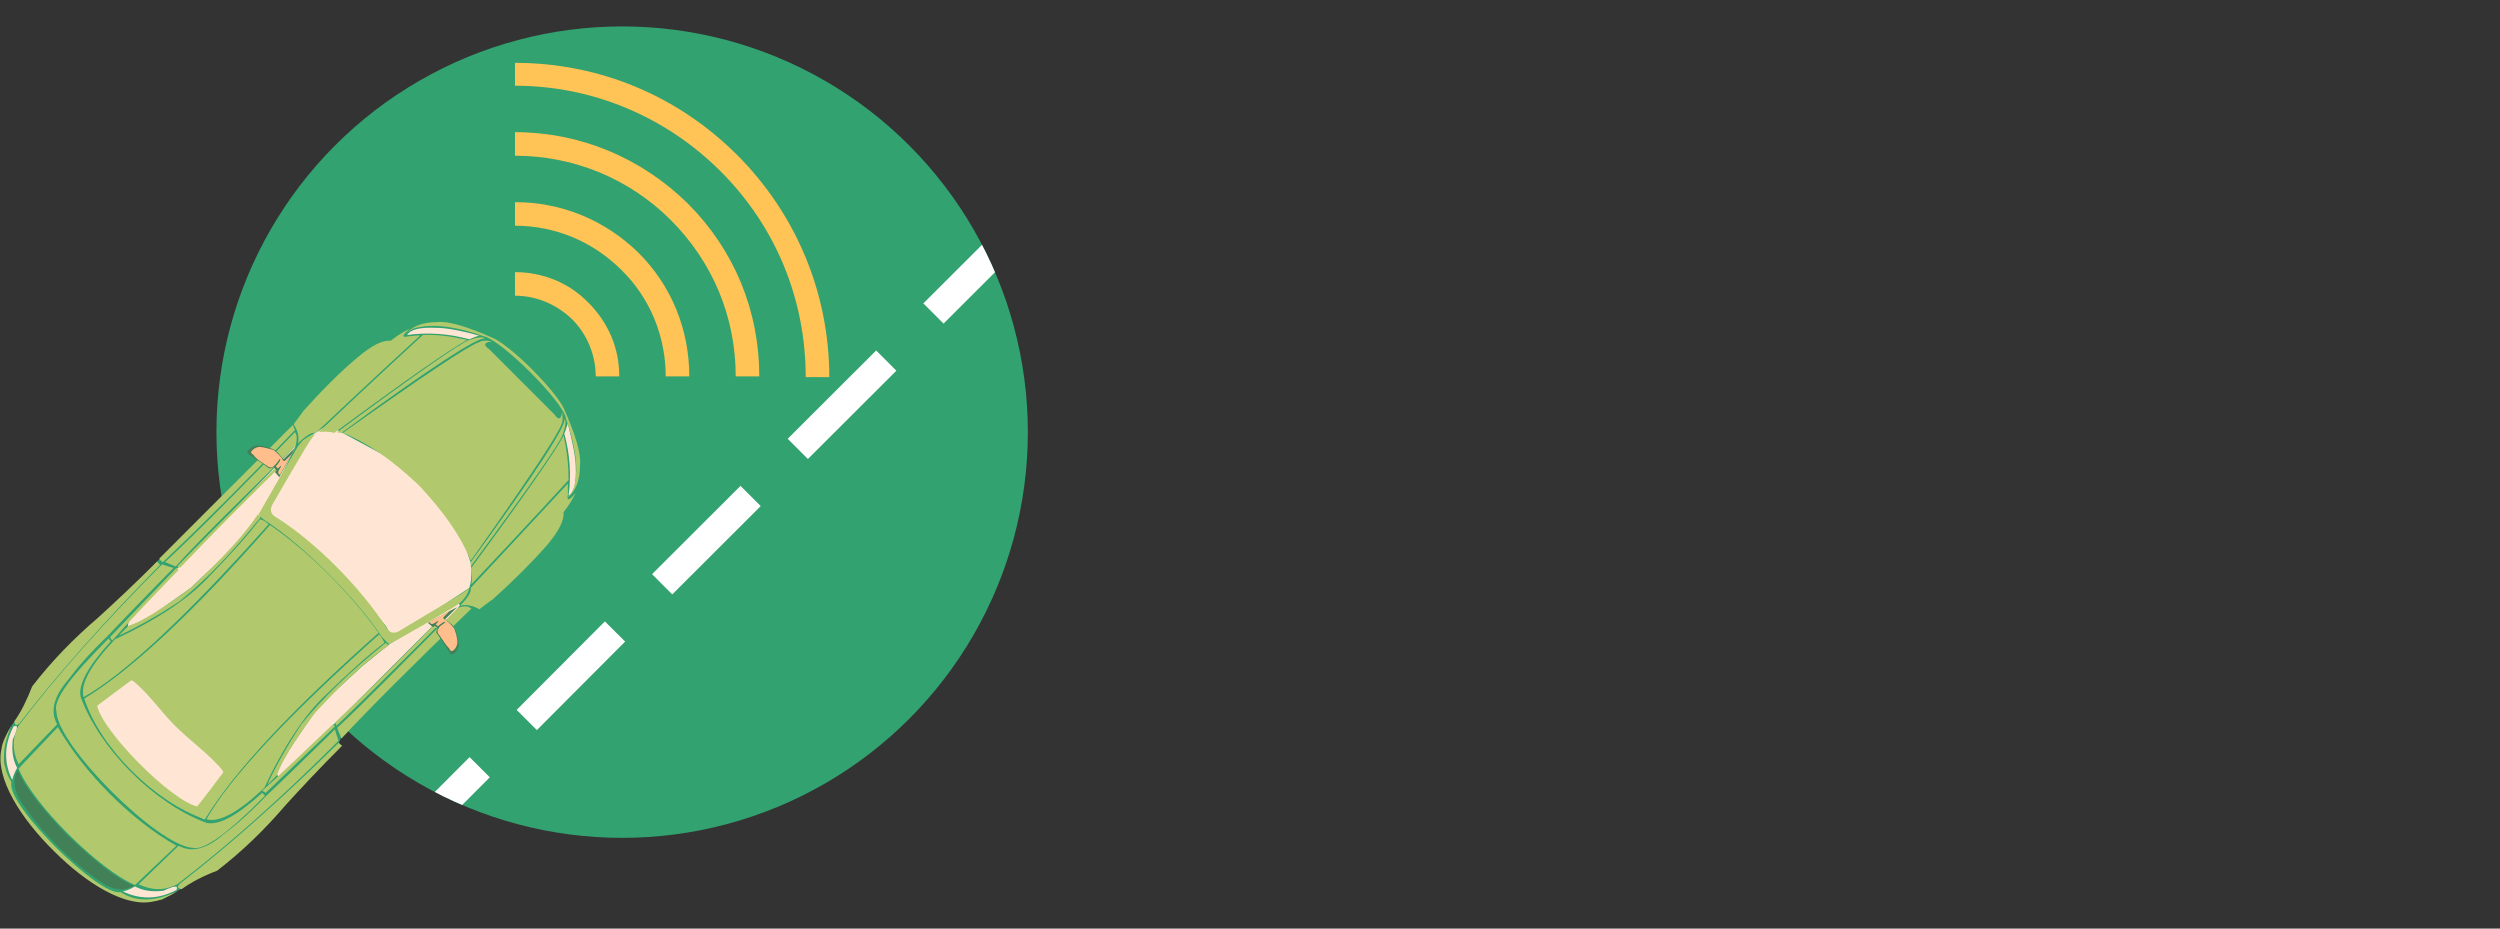 <?xml version="1.0" encoding="utf-8"?>
<!-- Generator: Adobe Illustrator 19.1.0, SVG Export Plug-In . SVG Version: 6.00 Build 0)  -->
<svg version="1.1" xmlns="http://www.w3.org/2000/svg" xmlns:xlink="http://www.w3.org/1999/xlink" x="0px" y="0px"
	 viewBox="0 0 350 130" style="enable-background:new 0 0 350 130;" xml:space="preserve">
<rect x="0" y="0" width="350" height="130" fill="#333333" stroke="none"/>
<g id="BG">
	<g>
		<g>
			<defs>
				<circle id="SVGID_16_" cx="87.1" cy="60.5" r="56.8"/>
			</defs>
			<use xlink:href="#SVGID_16_"  style="overflow:visible;fill:#32A270;"/>
			<clipPath id="SVGID_2_">
				<use xlink:href="#SVGID_16_"  style="overflow:visible;"/>
			</clipPath>
			<g style="clip-path:url(#SVGID_2_);">
				<g>
					<g>
						<line style="fill:none;stroke:#FFFFFF;stroke-width:4;stroke-miterlimit:10;" x1="42.9" y1="131.7" x2="48.2" y2="126.4"/>
						
							<line style="fill:none;stroke:#FFFFFF;stroke-width:4;stroke-miterlimit:10;stroke-dasharray:17.499,9.333,17.499,9.333;" x1="54.8" y1="119.8" x2="89.4" y2="85.1"/>
						
							<line style="fill:none;stroke:#FFFFFF;stroke-width:4;stroke-miterlimit:10;stroke-dasharray:17.499,9.333,17.499,9.333,17.499,9.333;" x1="92.7" y1="81.8" x2="146.4" y2="28.2"/>
						<line style="fill:none;stroke:#FFFFFF;stroke-width:4;stroke-miterlimit:10;" x1="149.7" y1="24.9" x2="155" y2="19.6"/>
					</g>
				</g>
			</g>
		</g>
		<g>
			<polygon style="fill:#32A270;" points="41,59.5 45,55.7 55.8,47 56.6,46.4 59.6,45.5 64.2,45.8 66.6,46.5 70.2,48.2 76.1,53.8 
				79,57.2 80.7,62.4 81.1,66.2 80.6,68.9 79.1,71 77.3,73.7 68.4,83.6 65.9,85.2 47.7,103.4 47.2,104.6 30.3,121 25.4,124.4 
				22.6,126 18.9,126.1 16.1,125.2 13.7,123.9 9.3,120.3 5.9,117.1 1.9,111.8 0.8,108.7 0.5,105.3 0.9,103 1.8,101.3 8.9,92.9 
				22,78.6 23.4,77.2 			"/>
			<polygon style="fill-rule:evenodd;clip-rule:evenodd;fill:#FFE6D4;" points="38.8,108.5 39.1,108.8 49.4,98.8 60.5,87.7 
				61.2,87.9 63.5,86 64.4,84.7 63.9,84.2 54.5,90.2 50.8,93.2 46.1,97.5 43.7,100.2 40.4,105.1 38.4,108.5 			"/>
			<polygon style="fill-rule:evenodd;clip-rule:evenodd;fill:#FFE6D4;" points="41.4,62.4 36.9,71.8 35.6,73.1 32.3,77 26.7,82.3 
				21.5,86 18.1,87.9 17.9,87.6 18.1,86.6 			"/>
			<polygon style="fill:#FFE6D4;" points="13.2,97.5 19,93.1 32.3,107.4 28.6,114.7 24.9,112.8 16.1,104.6 13.2,99.9 			"/>
			<path style="fill-rule:evenodd;clip-rule:evenodd;fill:#FFE6D4;" d="M45.9,59.5l9.1,4.9l8.4,6.8l2.5,7.6c0,0,0.3,2.1-0.2,3.5
				L55,89.4l-1-1.8l-6.1-7.1l-8.5-7L37,71.5l3.8-6.9l1.6-2.9L45.9,59.5z"/>
			<g>
				<path style="fill-rule:evenodd;clip-rule:evenodd;fill:#B1C96C;" d="M78.7,57.6c0.1,0.9,0.1,1.5-0.1,1.8
					c-0.5,1.5-4.7,7.8-12.7,19.1c-1.4-3.5-3.9-7-7.3-10.6C55,64.5,51.5,62,48,60.6c11.3-8,17.7-12.3,19.1-12.7
					c0.3-0.2,0.9-0.3,1.8-0.1c-1.1,0.1-1.3,0.5-0.4,1.1l9.1,9.1C78.2,58.9,78.6,58.7,78.7,57.6z"/>
				<path style="fill-rule:evenodd;clip-rule:evenodd;fill:#B1C96C;" d="M65.9,78.7C75,66.2,79.4,59.5,79,58.6
					c0.3,0.3,0.2,1-0.2,2.2c-0.4,1.2-4.7,7.4-12.9,18.5C65.9,79.1,65.9,78.9,65.9,78.7z"/>
				<path style="fill-rule:evenodd;clip-rule:evenodd;fill:#B1C96C;" d="M78.9,61c-1.3,2.4-5.6,8.6-13,18.6c0.2,0.7,0.2,1.5,0.1,2.2
					c8.2-8.7,12.7-13.6,13.6-14.6C79.6,65.2,79.4,63.2,78.9,61z"/>
				<path style="fill-rule:evenodd;clip-rule:evenodd;fill:#FFE6D4;" d="M79,60.7c0.8,2.9,1,5.8,0.6,8.7c0.8-0.5,1.1-1.8,1-4.1
					c0-1.2-0.4-3.2-1.1-6C79.3,59.8,79.2,60.3,79,60.7z"/>
				<path style="fill-rule:evenodd;clip-rule:evenodd;fill:#B1C96C;" d="M79.5,67.7c-6.3,6.8-10.9,11.7-13.6,14.6
					c0.1,0.6-0.4,1.4-1.5,2.5c0.7-0.2,1.7-0.1,2.7,0.5c0.7-0.5,1.3-1,1.9-1.4c3-2.7,5.5-5.2,7.6-7.6c1.6-1.9,2.4-3.4,2.3-4.6
					c0.8-1,1.3-1.9,1.7-2.7c-0.9,1.1-1.3,1.2-1.1,0.3C79.5,68.4,79.5,67.9,79.5,67.7z"/>
				<path style="fill-rule:evenodd;clip-rule:evenodd;fill:#B1C96C;" d="M54.5,90.2c3.2-1.8,6.4-3.6,9.5-5.5c1-0.7,1.6-1.6,1.7-2.5
					c-0.1,0.3-0.9,0.8-2.2,1.6c-2.5,1.5-5.1,3-7.7,4.6c-0.8,0.4-1.4,0.1-1.8-0.7c-3.7-5.6-9.6-11.6-15.2-15.2
					c-0.8-0.4-1.1-1-0.7-1.8c1.5-2.6,3-5.2,4.5-7.7c0.8-1.3,1.3-2.1,1.6-2.2c-0.9,0.1-1.8,0.7-2.5,1.7c-1.9,3.2-3.7,6.4-5.5,9.5
					c0.3,0.4,0.6,0.7,1.1,1c5.1,3.3,12.8,11,16.1,16.1C53.8,89.5,54.1,89.9,54.5,90.2z"/>
				<path style="fill-rule:evenodd;clip-rule:evenodd;fill:#B1C96C;" d="M53.1,88.8c-12.9,11.5-21,20.2-24.2,25.9
					c1.8,0.5,4.5-1,8.1-4.4c2.6-5.6,5.6-10.2,8.6-13c3.2-3.1,5.7-5.4,8.2-7.3C53.7,89.6,53.3,89.1,53.1,88.8z"/>
				<path style="fill-rule:evenodd;clip-rule:evenodd;fill:#B1C96C;" d="M44.1,99.8c4-4.3,7.4-7.5,10.3-9.4
					c-0.1-0.2-0.3-0.3-0.4-0.4c-5.1,4.1-9,7.9-11.8,11.4c-2,3-3.6,5.9-4.8,8.5l1.4-1.4C39.3,106.9,41,104,44.1,99.8z"/>
				<path style="fill-rule:evenodd;clip-rule:evenodd;fill:#B1C96C;" d="M36.7,111c-3.5,3.2-6.1,4.6-7.8,4.2
					c-7.3-2.7-14.9-10.3-17.6-17.6c-0.4-1.7,1-4.3,4.2-7.8c0,0-0.1-0.2-0.3-0.4c-5.3,5.3-7.8,8.6-7.3,10.2
					c0.1,4.8,14.3,18.9,19.1,19.1c1.5,0.4,4.9-2,10.1-7.3C36.8,111.1,36.7,111,36.7,111z"/>
				<path style="fill-rule:evenodd;clip-rule:evenodd;fill:#B1C96C;" d="M24.7,118.4l-5.8,5.5c-5-2.1-14.3-11.3-16.3-16.3l5.5-5.8
					C11.7,108.1,18.3,114.8,24.7,118.4z"/>
				<path style="fill-rule:evenodd;clip-rule:evenodd;fill:#FFE6D4;" d="M17.2,124.8c2.5,1.2,5,1.1,7.5-0.2c0.3-0.7-0.3-0.6-1.8,0.1
					c-1.6,0.2-2.9,0-4-0.6C18.2,124.5,17.7,124.7,17.2,124.8z"/>
				<path style="fill-rule:evenodd;clip-rule:evenodd;fill:#B1C96C;" d="M47.4,103.7c-8,8-15.5,14.7-22.6,20.1
					c-1.7,0.9-3.5,0.9-5.4,0l5.6-5.4c1.8,1,3.9,0.5,6.3-1.6c1.5-1.1,3.5-2.8,6.1-5.5c3.2-3,6.3-6.1,9.5-9.2
					C47,102.6,47.2,103.1,47.4,103.7z"/>
				<path style="fill-rule:evenodd;clip-rule:evenodd;fill:#B1C96C;" d="M46.6,101.4c-4.1,3.9-7.4,7.1-9.9,9.3
					c0.2,0.1,0.3,0.2,0.5,0.3l9.7-9.3L46.6,101.4z"/>
				<path style="fill-rule:evenodd;clip-rule:evenodd;fill:#B1C96C;" d="M64.1,85.1c-7.5,7.5-13.1,13.3-16.9,16.8
					c0.2,0.6,0.4,0.9,0.6,1.5c3.9-4.2,10-10.3,18.2-18.2C65.5,84.8,64.9,84.8,64.1,85.1z"/>
				<path style="fill-rule:evenodd;clip-rule:evenodd;fill:#B1C96C;" d="M25.2,123.7c7.1-5.5,14.5-12.1,22.2-19.7
					c0.2,0.1,0.3,0.3,0.5,0.4c-3.3,3.3-5.9,6.1-7.9,8.3c-2.9,3.4-6.1,6.5-9.6,9.2c-1.9,0.7-3.6,1.6-5,2.6
					C24.8,124.3,24.8,124.1,25.2,123.7z"/>
				<path style="fill-rule:evenodd;clip-rule:evenodd;fill:#B1C96C;" d="M63.8,85.1c-10.7,10.7-16.3,16.2-16.7,16.5
					c-0.1-0.2-0.1-0.3-0.2-0.4c4.6-4.4,9.8-9.5,15.4-15.3C62.8,85.6,63.3,85.4,63.8,85.1z"/>
				<path style="fill-rule:evenodd;clip-rule:evenodd;fill:#B1C96C;" d="M47.8,60.6C60.3,51.4,67,47.1,67.9,47.4
					c-0.3-0.3-1-0.2-2.2,0.2c-1.2,0.4-7.4,4.7-18.5,12.9C47.4,60.6,47.6,60.6,47.8,60.6z"/>
				<path style="fill-rule:evenodd;clip-rule:evenodd;fill:#B1C96C;" d="M65.4,47.6c-2.4,1.3-8.6,5.6-18.6,13
					c-0.7-0.2-1.5-0.2-2.2-0.1c8.7-8.2,13.6-12.7,14.6-13.6C61.2,46.8,63.3,47.1,65.4,47.6z"/>
				<path style="fill-rule:evenodd;clip-rule:evenodd;fill:#FFE6D4;" d="M65.7,47.5c-2.9-0.8-5.8-1-8.7-0.6c0.5-0.8,1.8-1.1,4.1-1
					c1.2,0,3.2,0.3,6,1.1C66.6,47.1,66.2,47.3,65.7,47.5z"/>
				<path style="fill-rule:evenodd;clip-rule:evenodd;fill:#B1C96C;" d="M67.8,47.1c-3.9-1.4-7.1-1.8-9.6-1.2
					c-0.4,0.1-1,0.4-1.6,1.1c1-1.3,2.5-1.9,4.5-1.9c1.6-0.2,4.3,0.6,8.1,2.3c2.7,1.4,8.3,7,9.7,9.7c1.7,3.8,2.5,6.5,2.3,8.1
					c0,2.1-0.6,3.6-1.9,4.6c0.7-0.7,1-1.2,1.1-1.7c0.6-2.4,0.2-5.6-1.2-9.6C78.8,56.2,70.3,47.7,67.8,47.1z"/>
				<path style="fill-rule:evenodd;clip-rule:evenodd;fill:#B1C96C;" d="M58.8,47c-6.9,6.3-11.7,10.9-14.6,13.6
					c-0.6-0.1-1.4,0.4-2.5,1.5c0.2-0.7,0.1-1.7-0.6-2.7c0.5-0.7,1-1.3,1.4-1.9c2.7-3,5.2-5.5,7.6-7.5c1.9-1.6,3.4-2.4,4.6-2.3
					c1-0.8,1.9-1.3,2.7-1.7c-1.1,0.9-1.2,1.3-0.3,1.1C58,47,58.6,46.9,58.8,47z"/>
				<path style="fill-rule:evenodd;clip-rule:evenodd;fill:#B1C96C;" d="M37.6,73.4c-11.5,12.9-20.2,21-25.9,24.2
					c-0.5-1.8,1-4.5,4.4-8.1c5.6-2.6,10.2-5.6,13-8.6c3.1-3.2,5.4-5.7,7.3-8.2C36.9,72.8,37.3,73.1,37.6,73.4z"/>
				<path style="fill-rule:evenodd;clip-rule:evenodd;fill:#B1C96C;" d="M26.7,82.3c4.3-4,7.5-7.4,9.4-10.3c0.2,0.1,0.3,0.3,0.4,0.4
					c-4.1,5.1-7.9,9-11.4,11.8c-3,2-5.9,3.6-8.5,4.8l1.4-1.4C19.5,87.2,22.5,85.4,26.7,82.3z"/>
				<path style="fill-rule:evenodd;clip-rule:evenodd;fill:#B1C96C;" d="M13.6,98.8c1.6-1.2,3.2-2.4,4.7-3.5
					c0.1-0.2,0.6,0.2,1.3,0.9c1.7,1.6,3.2,3.7,4.9,5.4c1.9,1.9,4,3.4,5.8,5.3c0.7,0.7,1.1,1.2,0.9,1.3c-1.2,1.6-2.3,3.1-3.6,4.7
					C24,112.1,14.4,102.5,13.6,98.8z M37.8,73.5c-10.7,12.2-19.4,20.3-26,24.3c2.2,6.9,10,14.6,16.9,16.9c4-6.6,12.1-15.3,24.3-26.1
					C49.2,83.2,43.2,77.2,37.8,73.5z"/>
				<path style="fill-rule:evenodd;clip-rule:evenodd;fill:#428058;" d="M9.5,117c-3.9-4-6.2-7.1-7-9.2c-0.7,1.1-0.6,2.4,0.1,3.9
					c2.9,4.6,7.6,9.3,12.2,12.2c1.4,0.8,2.8,0.8,3.9,0.1C16.6,123.2,13.5,120.8,9.5,117z"/>
				<path style="fill-rule:evenodd;clip-rule:evenodd;fill:#B1C96C;" d="M1.6,109.5c-0.4,1.7,2.8,5.7,6.4,9.3
					c3.5,3.4,7.3,6.4,8.9,6.1c2.1,1.4,4.8,1.4,8.1-0.2c-1.5,0.9-2.7,1.4-3.5,1.5c-3.9,0.9-9.4-2.5-13.9-7
					c-4.7-4.6-8.3-10.3-7.4-14.3c0.1-0.9,0.6-2,1.5-3.5C0.2,104.6,0.2,107.3,1.6,109.5z"/>
				<path style="fill-rule:evenodd;clip-rule:evenodd;fill:#FFE6D4;" d="M1.7,109.2c-1.2-2.5-1.1-5,0.2-7.5c0.7-0.3,0.6,0.3-0.1,1.8
					c-0.2,1.6,0,2.9,0.6,4C2,108.2,1.8,108.8,1.7,109.2z"/>
				<path style="fill-rule:evenodd;clip-rule:evenodd;fill:#B1C96C;" d="M22.7,79c-8,8-14.7,15.5-20.1,22.6c-0.9,1.7-0.9,3.5,0,5.4
					l5.4-5.6c-1-1.8-0.5-3.9,1.6-6.3c1.1-1.5,2.8-3.5,5.5-6.1c3-3.2,6.1-6.3,9.2-9.5C23.8,79.4,23.3,79.2,22.7,79z"/>
				<path style="fill-rule:evenodd;clip-rule:evenodd;fill:#B1C96C;" d="M25,79.8c-4,4.1-7.1,7.4-9.3,9.9c-0.1-0.2-0.2-0.3-0.3-0.5
					l9.3-9.7L25,79.8z"/>
				<path style="fill-rule:evenodd;clip-rule:evenodd;fill:#B1C96C;" d="M41.4,62.4C33.9,69.8,28,75.5,24.6,79.3
					c-0.6-0.2-0.9-0.4-1.5-0.6c4.2-3.9,10.3-10,18.2-18.2C41.6,60.9,41.6,61.5,41.4,62.4z"/>
				<path style="fill-rule:evenodd;clip-rule:evenodd;fill:#B1C96C;" d="M41,59.5L22.3,78.2c0.1,0.2,0.3,0.4,0.5,0.5
					c5.6-5.3,11.8-11.5,18.5-18.5C41.2,60,41.1,59.8,41,59.5z"/>
				<path style="fill-rule:evenodd;clip-rule:evenodd;fill:#B1C96C;" d="M2.7,101.3c5.5-7.1,12.1-14.5,19.7-22.2
					c-0.1-0.2-0.3-0.3-0.4-0.5c-3.3,3.3-6.1,5.9-8.3,7.9c-3.4,2.9-6.5,6.1-9.2,9.6C3.8,97.9,3,99.6,2,101
					C2.1,101.6,2.3,101.6,2.7,101.3z"/>
				<path style="fill-rule:evenodd;clip-rule:evenodd;fill:#B1C96C;" d="M41.4,62.7C30.6,73.3,25.1,79,24.8,79.3
					c0.2,0.1,0.3,0.1,0.4,0.2c4.4-4.6,9.5-9.8,15.3-15.4C40.8,63.6,41.1,63.2,41.4,62.7z"/>
				<path style="fill-rule:evenodd;clip-rule:evenodd;fill:#428058;" d="M64,85l-4.1,2.2l0.7,0.6l0.3-0.2l0.4,0.4
					C61,88.5,61,88.5,61.4,89c0.5,0.7,0.9,1.4,1.4,2.1c0.3,0.5,0.5,0.7,0.9,0.3c0.4-0.4,0.6-0.9,0.5-1.4c0-0.5-0.2-1.1-0.4-1.7
					c-0.3-0.9-0.8-1-1.5-1.6L64,85z"/>
				<path style="fill-rule:evenodd;clip-rule:evenodd;fill:#FFBE8C;" d="M61.5,88.9c-0.3-0.3-0.3-0.6-0.1-0.9l0.1-0.2
					c0.2-0.3,1.4-0.9,0.6-0.7c0,0-0.5,0.3-0.7,0.5l-0.1,0.1c-0.1-0.1-0.2-0.2-0.3-0.3c0.6-0.6,0.5-0.6-0.3-0.1
					c-0.2,0.1-0.4,0.1-0.6-0.2l2.9-1.6l-0.9,0.9c-0.1,0.2,0.1,0.3,0.3,0.4c0.5,0.4,0.9,0.8,1.2,1.2c0.4,1.1,0.5,1.8,0.4,2.2
					c-0.1,0.4-0.3,0.7-0.6,0.9c-0.2,0.1-0.3,0.1-0.5-0.3C62.4,90.3,62,89.6,61.5,88.9z"/>
				<path style="fill-rule:evenodd;clip-rule:evenodd;fill:#428058;" d="M41.3,62.7l-2.2,4.1l-0.6-0.7l0.2-0.3l-0.4-0.4
					c-0.6,0.3-0.6,0.2-1.1-0.2c-0.7-0.5-1.4-0.9-2.1-1.4c-0.5-0.3-0.7-0.5-0.2-0.9c0.4-0.4,0.9-0.6,1.4-0.5c0.5,0,1.1,0.2,1.7,0.4
					c0.9,0.3,1,0.8,1.7,1.5L41.3,62.7z"/>
				<path style="fill-rule:evenodd;clip-rule:evenodd;fill:#FFBE8C;" d="M37.4,65.2c0.3,0.3,0.6,0.3,0.9,0.1l0.2-0.2
					c0.3-0.2,0.9-1.4,0.7-0.6c0,0-0.3,0.5-0.5,0.7l-0.1,0.1c0.1,0.1,0.2,0.2,0.3,0.3c0.6-0.6,0.6-0.5,0.1,0.3
					c-0.1,0.2-0.1,0.4,0.2,0.6l1.6-2.9l-0.9,0.9c-0.2,0.1-0.3,0-0.4-0.3c-0.4-0.5-0.8-0.9-1.2-1.2c-1.1-0.3-1.8-0.5-2.2-0.4
					c-0.4,0.1-0.7,0.3-0.9,0.6c-0.1,0.2,0,0.3,0.3,0.5C35.9,64.3,36.6,64.7,37.4,65.2z"/>
			</g>
		</g>
		<g>
			<path style="fill:#FFC455;" d="M72.1,12V8.8c11.8,0,22.8,4.6,31.1,12.9c8.3,8.3,12.9,19.4,12.9,31.1h-3.3
				c0-10.9-4.2-21.1-11.9-28.8C93.2,16.3,82.9,12,72.1,12z"/>
			<path style="fill:#FFC455;" d="M72.1,21.8v-3.3c9.1,0,17.7,3.6,24.2,10c6.5,6.5,10,15,10,24.2H103c0-8.3-3.2-16-9.1-21.9
				C88.1,25,80.3,21.8,72.1,21.8z"/>
			<path style="fill:#FFC455;" d="M72.1,31.6v-3.3c6.5,0,12.6,2.5,17.3,7.1c4.6,4.6,7.1,10.7,7.1,17.3h-3.3c0-5.6-2.2-11-6.2-14.9
				C83,33.8,77.7,31.6,72.1,31.6z"/>
			<path style="fill:#FFC455;" d="M72.1,41.4v-3.3c3.9,0,7.6,1.5,10.3,4.3c2.8,2.8,4.3,6.4,4.3,10.3h-3.3c0-3-1.2-5.9-3.3-8
				C77.9,42.6,75.1,41.4,72.1,41.4z"/>
		</g>
	</g>
</g>
<g id="Layer_1">
</g>
<g id="GUIDES" style="display:none;">
</g>
</svg>
